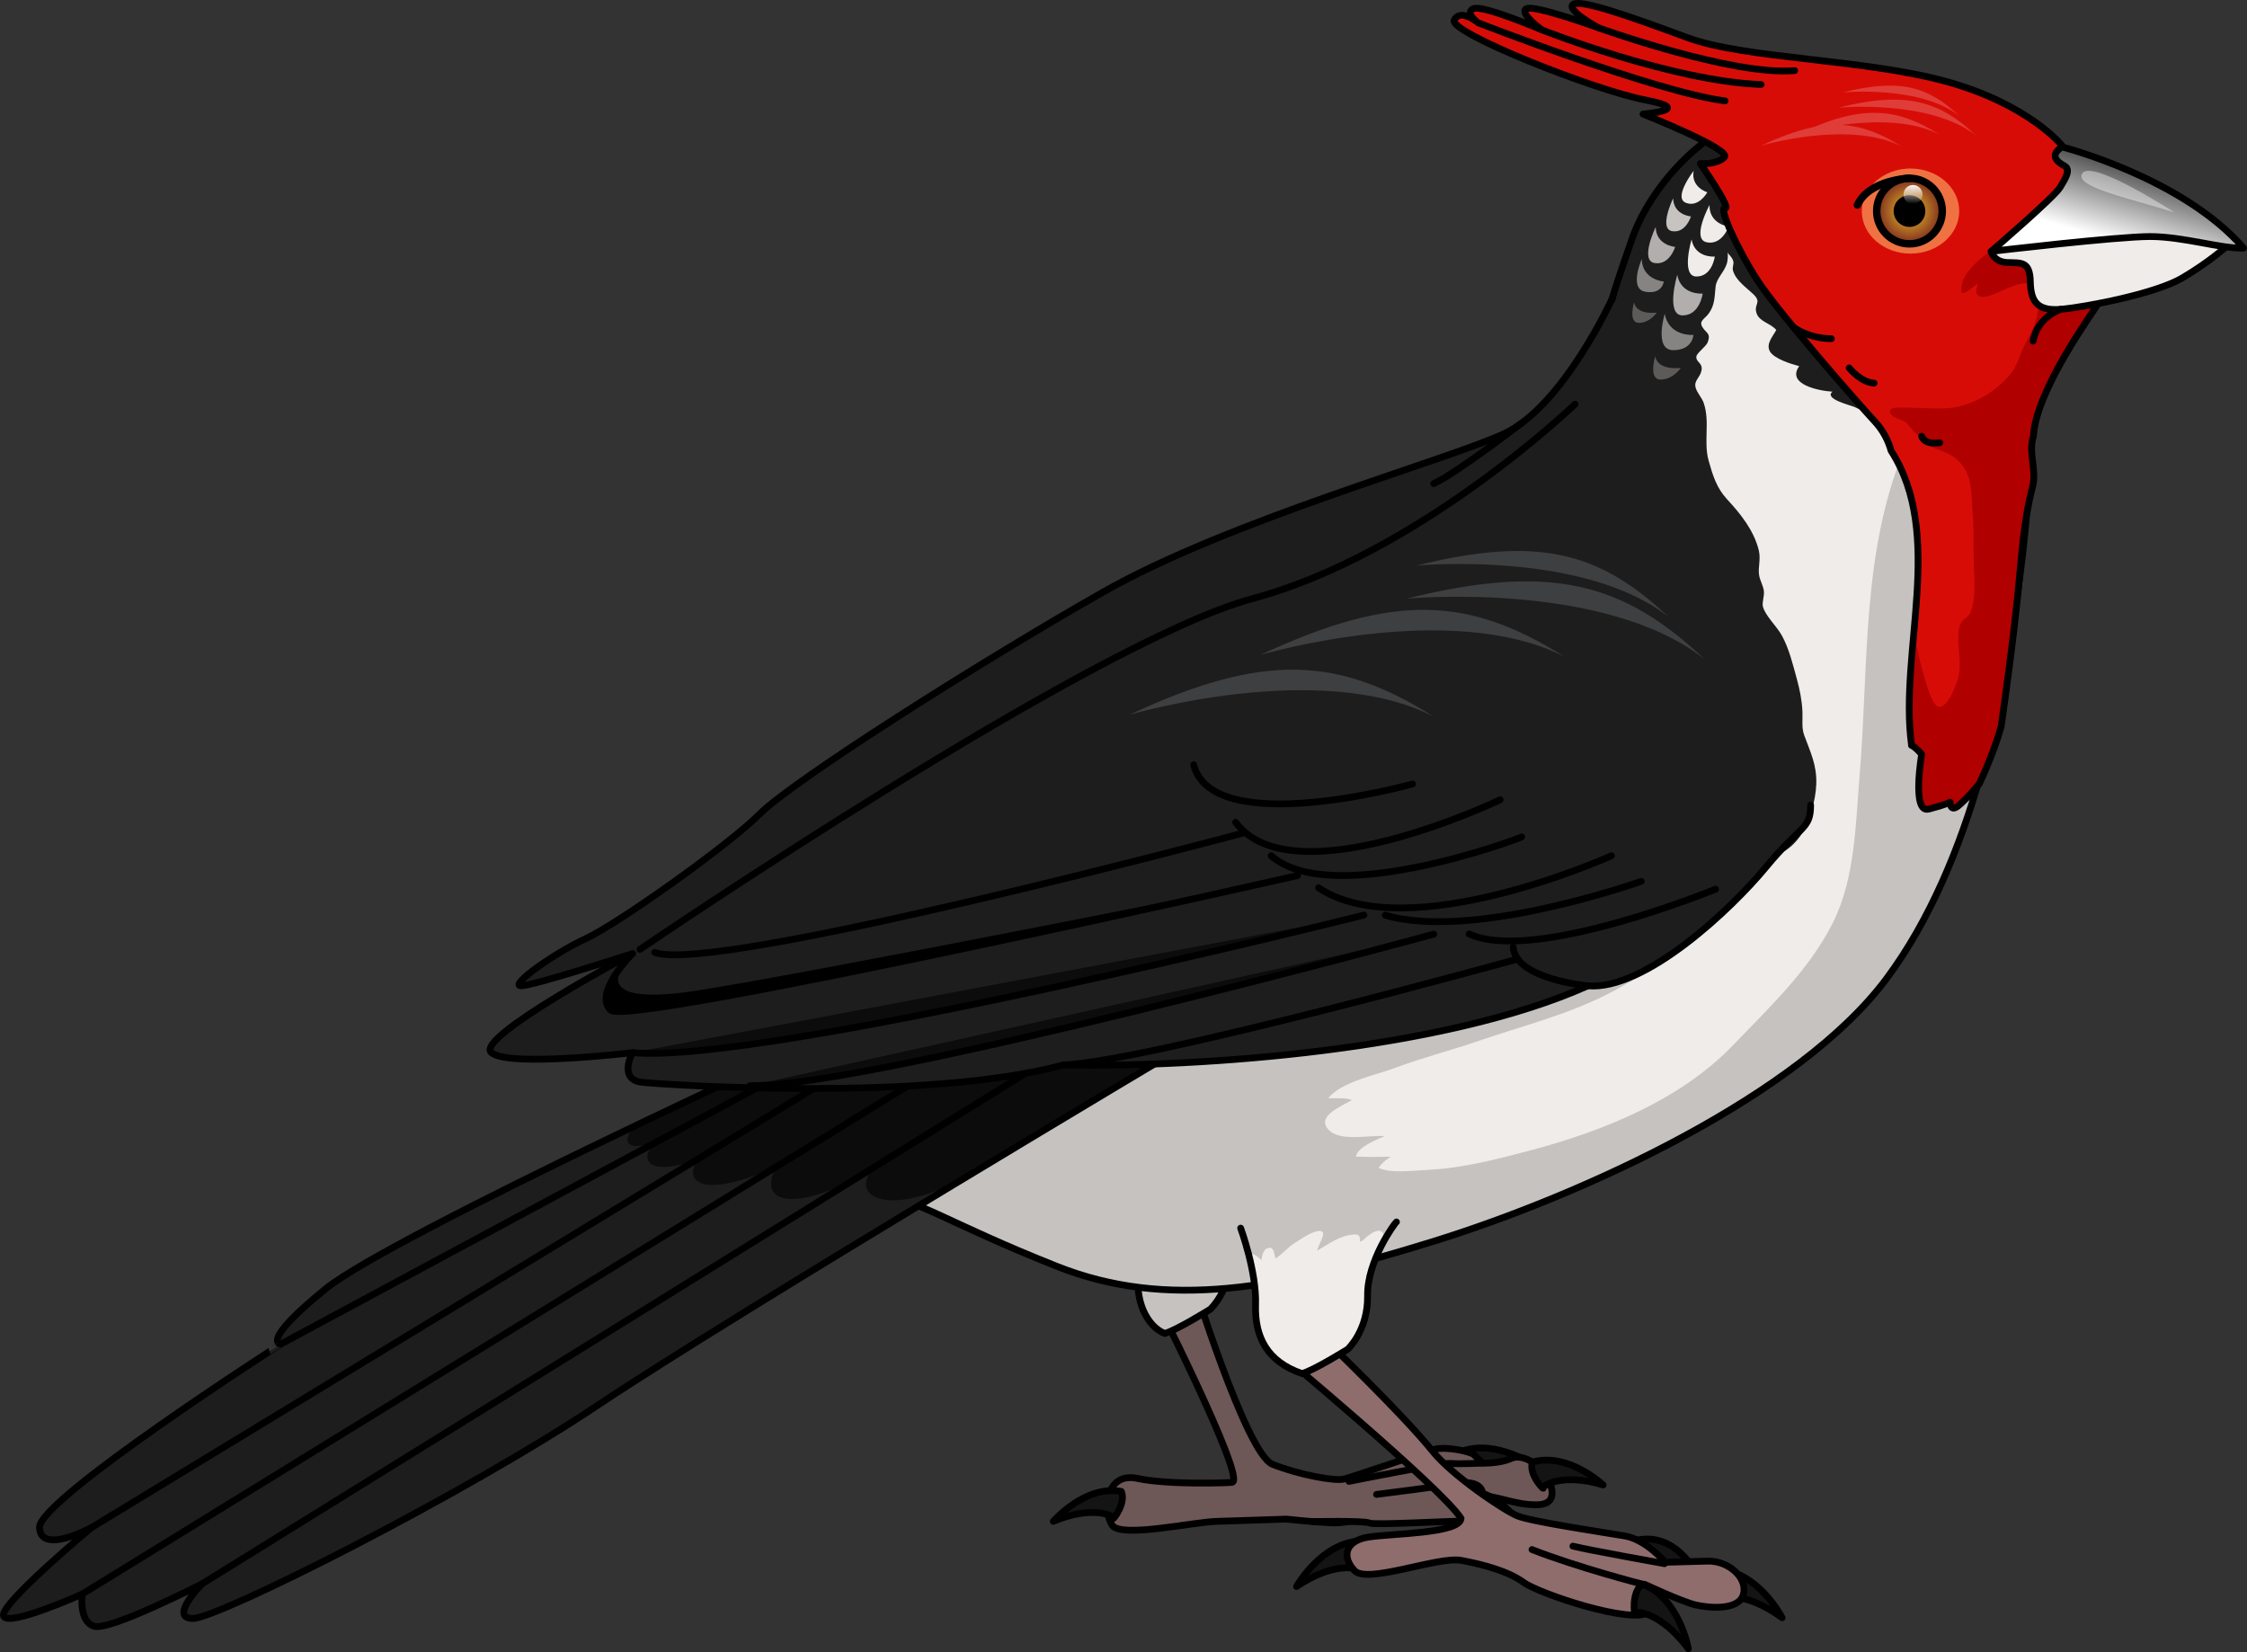 <?xml version="1.0" encoding="utf-8"?>
<!-- Generator: Adobe Illustrator 16.0.0, SVG Export Plug-In . SVG Version: 6.00 Build 0)  -->
<!DOCTYPE svg PUBLIC "-//W3C//DTD SVG 1.1//EN" "http://www.w3.org/Graphics/SVG/1.1/DTD/svg11.dtd">
<svg version="1.1" id="Layer_1" xmlns="http://www.w3.org/2000/svg" xmlns:xlink="http://www.w3.org/1999/xlink" x="0px" y="0px"
	 width="331.285px" height="243.584px" viewBox="0 0 331.285 243.584" enable-background="new 0 0 331.285 243.584"
	 xml:space="preserve">
<rect x="0" y="0" width="331.285" height="243.584" fill="#333333" stroke="none"/>
<g>
	<g>
		<g>
			<path fill="#141414" d="M225.627,215.693c0,0-5.979-3.857-10.875-1.39c-0.218,1.933,2.5,3.773,2.263,3.474
				C216.778,217.479,219.352,215.013,225.627,215.693z"/>
			<path fill="none" stroke="#000000" stroke-linecap="round" stroke-linejoin="round" stroke-miterlimit="10" d="M225.627,215.693
				c0,0-5.979-3.857-10.875-1.39c-0.218,1.933,2.5,3.773,2.263,3.474C216.778,217.479,219.352,215.013,225.627,215.693z"/>
		</g>
		<path fill="#6E5757" d="M175.548,187.866c0,0,8.148,26.463,12.067,28.021c3.923,1.563,9.224,2.516,10.514,2.182
			c1.289-0.329,11.547-3.837,13.295-4.364c1.745-0.531,5.434,0.334,5.868,0.756c0.435,0.416,1.304,1.253,1.304,1.253
			s2.459,0.087,4.166-0.679c1.712-0.768,3.925,0.827,4.854,2.022c0.929,1.19,2.603,4.709-0.93,4.793
			c-3.53,0.088-6.24-1.552-9.138-1.321c-2.896,0.228-17.74,4.111-20.812,4.003c-3.075-0.111-7.06-0.562-7.06-0.562
			s-6.688,0.212-10.337,0.334c-3.65,0.124-14.021,2.47-15.36,0.578c-1.34-1.89-1.107-7.921,3.666-6.917
			c4.777,1.007,13.642,0.645,14.019,0.584c2.216-0.361-12.32-29.111-12.792-29.86C172.142,185.593,175.548,187.866,175.548,187.866z
			"/>
		<path fill="none" stroke="#000000" stroke-linecap="round" stroke-linejoin="round" stroke-miterlimit="10" d="M175.548,187.866
			c0,0,8.148,26.463,12.067,28.021c3.923,1.563,9.224,2.516,10.514,2.182c1.289-0.329,11.547-3.837,13.295-4.364
			c1.745-0.531,5.434,0.334,5.868,0.756c0.435,0.416,1.304,1.253,1.304,1.253s2.459,0.087,4.166-0.679
			c1.712-0.768,3.925,0.827,4.854,2.022c0.929,1.19,2.603,4.709-0.93,4.793c-3.53,0.088-6.24-1.552-9.138-1.321
			c-2.896,0.228-17.74,4.111-20.812,4.003c-3.075-0.111-7.06-0.562-7.06-0.562s-6.688,0.212-10.337,0.334
			c-3.65,0.124-14.021,2.47-15.36,0.578c-1.34-1.89-1.107-7.921,3.666-6.917c4.777,1.007,13.642,0.645,14.019,0.584
			c2.216-0.361-12.32-29.111-12.792-29.86C172.142,185.593,175.548,187.866,175.548,187.866z"/>
		<g>
			<path fill="#141414" d="M236.356,218.933c0,0-5.166-4.892-10.436-3.365c-0.567,1.86,1.764,4.166,1.587,3.828
				C227.329,219.058,230.313,217.107,236.356,218.933z"/>
			<path fill="none" stroke="#000000" stroke-linecap="round" stroke-linejoin="round" stroke-miterlimit="10" d="M236.356,218.933
				c0,0-5.166-4.892-10.436-3.365c-0.567,1.86,1.764,4.166,1.587,3.828C227.329,219.058,230.313,217.107,236.356,218.933z"/>
		</g>
		<g>
			<path fill="#141414" d="M155.288,224.305c0,0,4.637-5.396,10.031-4.423c0.757,1.792-1.325,4.328-1.183,3.973
				C164.277,223.502,161.108,221.865,155.288,224.305z"/>
			<path fill="none" stroke="#000000" stroke-linecap="round" stroke-linejoin="round" stroke-miterlimit="10" d="M155.288,224.305
				c0,0,4.637-5.396,10.031-4.423c0.757,1.792-1.325,4.328-1.183,3.973C164.277,223.502,161.108,221.865,155.288,224.305z"/>
		</g>
		<path fill="#6E5757" d="M210.151,218.553c0,0,3.242,0.46,4.604,0.167c1.361-0.294,3.351-0.193,3.778,1.143
			c0.431,1.34-0.061,4.519-1.969,4.408c-1.91-0.111-13.89,0.644-14.653,0.273c-0.764-0.368-8.408-0.21-8.408-0.21"/>
		<path fill="none" stroke="#000000" stroke-linecap="round" stroke-linejoin="round" stroke-miterlimit="10" d="M202.949,220.329
			c0,0,10.444-1.316,11.806-1.609c1.361-0.294,3.351-0.193,3.778,1.143c0.431,1.34-0.061,4.519-1.969,4.408
			c-1.91-0.111-13.89,0.644-14.653,0.273c-0.764-0.368-8.408-0.21-8.408-0.21"/>
		<g>
			<path fill="#141414" d="M225.085,226.077c0,0-3.427-6.234-8.907-6.392c-1.109,1.598,0.406,4.508,0.343,4.132
				C216.452,223.443,219.889,222.495,225.085,226.077z"/>
			<path fill="none" stroke="#000000" stroke-linecap="round" stroke-linejoin="round" stroke-miterlimit="10" d="M225.085,226.077
				c0,0-3.427-6.234-8.907-6.392c-1.109,1.598,0.406,4.508,0.343,4.132C216.452,223.443,219.889,222.495,225.085,226.077z"/>
		</g>
		<path fill="none" stroke="#000000" stroke-linecap="round" stroke-linejoin="round" stroke-miterlimit="10" d="M218.596,215.714
			c0,0-3.604,0.162-4.76,0.042c-1.158-0.117-14.954,2.649-14.954,2.649"/>
	</g>
	<path fill="#F0ECEA" d="M164.138,178.638c0,0,4.485,4.796,3.79,8.816c-0.696,4.022,1.055,8.053,3.788,9.142
		c1.625-0.401,6.729-3.572,6.729-3.572s3.018-2.742,2.939-7.906c-0.077-5.164,3.096-9.806,3.327-9.96"/>
	<path opacity="0.2" fill="#1D1D1D" d="M164.138,178.638c0,0,4.485,4.796,3.79,8.816c-0.696,4.022,1.055,8.053,3.788,9.142
		c1.625-0.401,6.729-3.572,6.729-3.572s3.018-2.742,2.939-7.906c-0.077-5.164,3.096-9.806,3.327-9.96"/>
	<path fill="none" stroke="#000000" stroke-linecap="round" stroke-linejoin="round" stroke-miterlimit="10" d="M164.138,178.638
		c0,0,4.485,4.796,3.79,8.816c-0.696,4.022,1.055,8.053,3.788,9.142c1.625-0.401,6.729-3.572,6.729-3.572s3.018-2.742,2.939-7.906
		c-0.077-5.164,3.096-9.806,3.327-9.96"/>
	<path fill="#F0ECEA" d="M300.491,55.372c-2.351,13.138-0.461,12.536-2.665,29.402c-2.22,16.978-6.875,42.271-19.654,59.464
		c-12.779,17.195-44.414,31.843-67.036,38.846c-22.623,7.005-39.151,10.036-55.339,3.607c-16.188-6.427-20.629-9.954-25.96-10.416
		c-5.328-0.463-11.4-1.547-15.319-1.672c-3.92-0.122-13.905,1.424-16.722,0.747c-2.818-0.678-0.707-8.218-0.707-8.218l52.102-33.22
		c0,0,54.441-48.832,55.048-49.806c0.605-0.97,22.393-15.031,23.337-17.411c0.947-2.38,9.114-14.351,8.898-16.861
		c-0.215-2.51,3.222-11.844,4.043-14.324c2.359-7.128,9.551-15.709,17.844-18.368c2.067-0.663,13.842,9.616,14.756,9.538
		c0.913-0.08,21.963,17.429,23.834,20.486C298.823,50.224,300.491,55.372,300.491,55.372z"/>
	<path fill="#1D1D1D" d="M277.918,64.322c-0.966-1.98-2.491-3.488-4.521-4.328c-0.711-0.294-4.493-1.181-3.232-2.25
		c-1.935-0.11-6.839-1.051-4.901-3.761c-1.133-0.292-3.71-1.093-4.317-2.171c-0.637-1.13,0.47-2.253,0.935-3.162
		c-0.753-0.948-2.468-1.209-2.892-2.434c-0.5-1.444,0.86-1.543-0.499-2.848c-1.031-0.989-2.537-1.975-2.979-3.44
		c-0.163-0.539,0.145-0.899,0.04-1.39c-0.134-0.628-0.686-0.909-0.925-1.489c-0.548-1.328-0.438-3.396,0.544-4.451
		c2.153-2.318,4.627-0.418,6.437,1.255c2.212,2.045,4.357,4.119,6.544,6.192c1.393,1.321,2.815,2.639,4.086,4.079
		c1.451,1.645,2.45,3.554,3.787,5.272c1.455,1.874,3.348,3.271,3.548,5.799c0.076,0.962-0.009,1.964-0.009,2.933"/>
	<path opacity="0.2" fill="#1D1D1D" d="M211.136,183.084c22.622-7.003,54.257-21.65,67.036-38.846
		c12.779-17.193,17.435-42.486,19.654-59.464c0.716-5.479-3.042-10.502-1.688-14.797c-1.441-5.071-3.883-11.096-9.073-12.421
		l-5.972,7.884c-6.714,15.579-5.537,32.251-6.915,48.787c-0.604,7.241-0.644,15.326-4.009,21.938
		c-3.547,6.969-9.216,12.243-14.579,17.853c-7.761,8.115-19.149,12.73-29.926,15.585c-4.857,1.287-10.029,2.627-15.056,2.867
		c-2.062,0.098-5.6,0.586-7.364-0.299c0.411-0.611,1.088-1.205,1.796-1.63c-1.707,0.028-3.445,0.064-5.14-0.024
		c0.283-1.441,3.114-2.512,4.25-3.016c-2.179-0.178-6.357,0.816-8.102-0.777c-2.208-2.016,1.414-3.466,3.27-4.537
		c-0.978-0.405-2.344-0.202-3.49-0.275c1.927-2.437,7.082-3.412,9.96-4.502c3.907-1.479,8.037-2.512,12.004-3.877
		c6.678-2.297,13.725-4.015,19.948-7.347c6.187-3.313,11.618-7.146,16.661-12.009c3.641-3.511,11.205-10.033,10.666-15.665
		c-3.039-0.157-5.628,0.099-8.565,0.979c-6.971,2.089-14.145,3.287-21.342,4.239c-7.944,1.051-15.942,1.557-23.825,3.088
		c-9.135,1.775-18.07,4.795-26.988,7.424c-8.012,2.36-16.055,4.555-24.18,6.462c-9.16,2.151-18.327,3.491-26.916,7.567
		c-5.941,2.819-11.984,6.461-14.351,12.961c-1.739,4.775-0.619,9.696,1.849,13.967c2.93,0.37,6.119,0.818,9.088,1.076
		c5.331,0.462,9.771,3.989,25.96,10.416C171.984,193.12,188.513,190.089,211.136,183.084z"/>
	<path fill="#1D1D1D" d="M257.567,33.099c2.347-2.47,4.828-4.803,7.145-7.303c0.645-0.695,1.894-1.785,2.931-2.994
		c-2.838-2.153-6.082-4.554-7.978-5.385l-0.49,0.654c-0.521-0.224-1.037-0.443-1.549-0.659c-7.979,2.916-14.82,11.183-17.109,18.099
		c-0.821,2.48-4.258,11.814-4.043,14.324c0.216,2.511-7.951,14.481-8.898,16.861c-0.23,0.581-1.707,1.859-3.81,3.472
		c0.254,1.324,0.529,2.642,0.84,3.946c1.785,7.501,3.988,14.689,6.464,21.992c2.551,7.521,5.51,14.667,10.885,20.666
		c4.611,5.147,17.195,14.922,23.356,6.634c1.445-1.944,2.378-5.352,2.469-7.776c0.106-2.827-0.865-4.741-1.786-7.247
		c-0.407-1.106-0.193-2.326-0.256-3.54c-0.086-1.656-0.392-3.188-0.839-4.805c-0.6-2.169-1.124-4.414-2.224-6.396
		c-0.735-1.324-2.473-2.921-2.773-4.262c-0.124-0.555,0.238-1.543,0.156-2.224c-0.099-0.813-0.553-1.507-0.697-2.301
		c-0.214-1.177,0.284-2.349-0.069-3.773c-0.715-2.88-2.676-5.332-4.645-7.452c-1.552-1.672-2.115-3.502-2.731-5.69
		c-0.794-2.821,0.229-5.73-0.732-8.529c-0.267-0.777-0.998-1.523-1.193-2.27c-0.277-1.062,0.662-1.445,0.87-2.522
		c0.222-1.144-0.831-1.19-0.763-2.039c0.044-0.535,1.457-1.494,1.691-2.15c0.484-1.353-0.279-1.302-0.82-2.249
		c-0.506-0.886,0.391-1.175,0.964-1.971c0.913-1.268,0.847-2.499,1.006-3.962c0.135-1.243,1.321-2.167,1.68-3.476
		c0.301-1.099-0.116-2.576,0.438-3.528C255.53,34.43,256.899,33.803,257.567,33.099z"/>
	<path fill="#F0ECEA" d="M252.04,30.229c0,0-2.711,4.995-0.432,5.488s3.263-2.313,3.263-2.313S251.979,33.055,252.04,30.229z"/>
	<path fill="none" stroke="#000000" stroke-linecap="round" stroke-linejoin="round" stroke-miterlimit="10" d="M300.491,55.372
		c-2.351,13.138-0.461,12.536-2.665,29.402c-2.22,16.978-6.875,42.271-19.654,59.464c-12.779,17.195-44.414,31.843-67.036,38.846
		c-22.623,7.005-39.151,10.036-55.339,3.607c-16.188-6.427-20.629-9.954-25.96-10.416c-5.328-0.463-11.4-1.547-15.319-1.672
		c-3.92-0.122-13.905,1.424-16.722,0.747c-2.818-0.678-0.707-8.218-0.707-8.218l52.102-33.22c0,0,54.441-48.832,55.048-49.806
		c0.605-0.97,22.393-15.031,23.337-17.411c0.947-2.38,9.114-14.351,8.898-16.861c-0.215-2.51,3.222-11.844,4.043-14.324
		c2.359-7.128,9.551-15.709,17.844-18.368c2.067-0.663,13.842,9.616,14.756,9.538c0.913-0.08,21.963,17.429,23.834,20.486
		C298.823,50.224,300.491,55.372,300.491,55.372z"/>
	<path fill="#1D1D1D" d="M123.761,151.85c0,0-65.936,30.193-75.757,38.171c-9.823,7.979-6.61,8.148-6.61,8.148
		S5.639,221.113,5.823,225.21c0.187,4.097,7.676,0,7.676,0S-0.084,236.513,0.52,238.245c0.608,1.732,11.603-3.227,11.603-3.227
		s-0.563,4.063,1.779,4.753c2.343,0.689,15.909-6.272,15.909-6.272s-5.046,5.078-1.388,5.117
		c3.657,0.039,40.006-18.247,59.881-31.548c19.872-13.303,87.252-53.388,87.252-53.388"/>
	<path fill="#1D1D1D" d="M123.761,151.85c0,0-65.936,30.193-75.757,38.171c-9.823,7.979-6.61,8.148-6.61,8.148
		S5.639,221.113,5.823,225.21c0.187,4.097,7.676,0,7.676,0S-0.084,236.513,0.52,238.245c0.608,1.732,11.603-3.227,11.603-3.227
		s-0.563,4.063,1.779,4.753c2.343,0.689,15.909-6.272,15.909-6.272s-5.046,5.078-1.388,5.117
		c3.657,0.039,40.006-18.247,59.881-31.548c19.872-13.303,87.252-53.388,87.252-53.388"/>
	<path fill="#0C0C0C" d="M93.408,166.096c-0.015,0.018-3.419,4.204,3.123,2.413c-2.626,2.721-0.474,5.02,6.353,2.365
		c-2.507,3.968,1.642,5.608,11.534,1.176c-3.053,5.803,3.655,6.729,14.289,0.136c-3.795,4.764,3.357,7.595,15.166,0.488
		c0,0,0,0,0.001,0c17.372-10.48,31.682-18.993,31.682-18.993l-51.795-1.831C123.761,151.85,109.589,158.339,93.408,166.096z"/>
	
		<line fill="none" stroke="#000000" stroke-linecap="round" stroke-linejoin="round" stroke-miterlimit="10" x1="29.811" y1="233.499" x2="157.008" y2="154.64"/>
	<path fill="none" stroke="#000000" stroke-linecap="round" stroke-linejoin="round" stroke-miterlimit="10" d="M123.761,151.85
		c0,0-65.936,30.193-75.757,38.171c-9.823,7.979-6.61,8.148-6.61,8.148S5.639,221.113,5.823,225.21c0.187,4.097,7.676,0,7.676,0
		S-0.084,236.513,0.52,238.245c0.608,1.732,11.603-3.227,11.603-3.227s-0.563,4.063,1.779,4.753
		c2.343,0.689,15.909-6.272,15.909-6.272s-5.046,5.078-1.388,5.117c3.657,0.039,40.006-18.247,59.881-31.548
		c19.872-13.303,87.252-53.388,87.252-53.388"/>
	
		<line fill="none" stroke="#000000" stroke-linecap="round" stroke-linejoin="round" stroke-miterlimit="10" x1="12.122" y1="235.019" x2="139.858" y2="156.39"/>
	
		<line fill="none" stroke="#000000" stroke-linecap="round" stroke-linejoin="round" stroke-miterlimit="10" x1="13.499" y1="225.21" x2="124.983" y2="157.44"/>
	
		<line fill="none" stroke="#000000" stroke-linecap="round" stroke-linejoin="round" stroke-miterlimit="10" x1="41.394" y1="198.169" x2="117.108" y2="157.44"/>
	<path fill="#D80C07" d="M297.519,87.45c0.528-5.198,0.811-10.609,2.153-15.68c0.663-2.505-0.685-4.999,0.127-7.457
		c0.361-6.915,9.063-18.626,9.483-19.492l-5.315-23.415c0,0-4.9-6.048-16.995-9.384c-12.095-3.337-29.716-3.337-38.161-6.464
		c-8.444-3.129-15.847-5.735-16.89-4.901c-1.043,0.835,3.753,3.441,3.753,3.441s-9.487-3.441-10.635-2.815
		c-1.146,0.626,2.295,3.128,2.295,3.128s-8.759-3.754-10.114-3.128c-1.059,0.488-0.022,1.482,0.484,1.896
		c-0.671-0.491-2.536-1.67-3.299-0.229c-0.939,1.773,20.539,10.321,28.149,11.782c7.611,1.459-0.313,2.084-0.313,2.084
		s13.138,5.214,11.991,6.36c-1.147,1.146-3.545,0.939-3.545,0.939s4.691,6.776,3.649,6.568c-1.044-0.209,1.847,6.152,4.832,10.739
		c2.987,4.588,14.561,17.828,17.271,20.747c1.164,1.253,1.959,2.794,2.368,4.277c7.981,12.43,1.189,29.649,3.001,43.267
		c0.008,0.061,0,0.111,0.006,0.171c0.638,0.274,1.507,1.331,1.507,1.331s-1.504,8.724,1.028,8.075
		c2.531-0.648,3.165-1.023,3.165-1.023s-0.024,1.499,1.163,0.575c1.188-0.921,3.116-3.249,3.116-3.249s1.973-4.013,3.257-8.505
		C295.96,100.562,296.851,94.031,297.519,87.45z"/>
	<g opacity="0.2">
		<path fill="#FFFFFF" d="M259.65,21.472c0,0,12.974-3.846,20.718,0.129C273.922,17.546,268.83,17.175,259.65,21.472z"/>
		<path fill="#FFFFFF" d="M265.224,19.703c0,0,12.975-3.846,20.719,0.129C279.495,15.777,274.402,15.406,265.224,19.703z"/>
		<path fill="#FFFFFF" d="M271.063,15.867c0,0,13.473-1.263,20.302,4.134C285.825,14.776,280.9,13.427,271.063,15.867z"/>
		<path fill="#FFFFFF" d="M271.728,13.617c0,0,11.397-1.069,17.174,3.496C284.215,12.694,280.05,11.552,271.728,13.617z"/>
	</g>
	<g>
		<g>
			<path fill="#B10000" d="M309.282,44.821l0.004,0.021C309.323,44.746,309.319,44.746,309.282,44.821z"/>
			<path fill="#B10000" d="M297.519,87.45c0.528-5.198,0.811-10.609,2.153-15.68c0.663-2.505-0.685-4.999,0.127-7.457
				c0.361-6.915,9.063-18.626,9.483-19.492l-3.889-14.493c-0.311,0.103-0.619,0.204-0.925,0.302c-1.44,0.461-2.888,0.929-4.32,1.41
				c-0.861,0.289-1.999,0.546-2.725,1.117l-2.082,1.844c-0.494,0.535-0.829,1.095-1.389,1.585c-0.908,0.797-1.956,1.468-2.798,2.33
				c-1.155,1.186-2.185,2.479-1.941,4.235c0.828,0.175,1.702-0.963,2.377-1.336c-0.087,0.632-0.533,1.367,0.139,1.802
				c0.758,0.491,2.188-0.242,2.891-0.523c1.229-0.493,3.934-2.016,5.215-0.963c0.865,0.71,0.715,2.524,0.635,3.561
				c-0.149,1.936-1.173,3.618-2.035,5.306c-0.775,1.516-0.998,2.971-2.133,4.285c-2.387,2.766-5.932,4.795-9.633,4.925
				c-2.076,0.073-4.091-0.145-6.154-0.12c-0.71,0.009-2.281-0.157-1.771,0.938c0.255,0.547,1.738,0.865,2.162,1.195
				c0.535,0.417,0.868,0.997,1.32,1.469c0.735,0.765,1.375,0.825,2.338,1.292c-0.21,0.118-0.333,0.368-0.521,0.488
				c1.331,0.9,3.105,1.045,4.408,2.214c2.481,2.228,2.113,4.801,2.369,7.795c0.23,2.688,0.095,5.362,0.195,8.057
				c0.076,2.085,0.314,4.725-0.475,6.695c-0.261,0.649-0.701,0.785-1.135,1.249c-0.635,0.679-0.672,1.547-0.688,2.466
				c-0.036,2.022,0.515,4.126-0.046,6.114c-0.244,0.869-1.612,4.615-2.964,4.104c-0.792-0.3-1.455-2.59-1.693-3.339
				c-0.444-1.393-0.838-2.857-1.158-4.285c-0.096-0.427-0.181-0.853-0.267-1.277c-0.46,4.686-1.031,9.362-1.229,14.055
				c0.065,0.319,0.129,0.505,0.189,0.505c0.626,0,1.773,1.396,1.773,1.396s-1.504,8.724,1.028,8.075
				c2.531-0.648,3.165-1.023,3.165-1.023s-0.024,1.499,1.163,0.575c1.188-0.921,3.116-3.249,3.116-3.249s1.973-4.013,3.257-8.505
				C295.96,100.562,296.851,94.031,297.519,87.45z"/>
		</g>
	</g>
	<path fill="none" stroke="#000000" stroke-linecap="round" stroke-linejoin="round" stroke-miterlimit="10" d="M297.519,87.45
		c0.528-5.198,0.811-10.609,2.153-15.68c0.663-2.505-0.685-4.999,0.127-7.457c0.361-6.915,9.063-18.626,9.483-19.492l-5.315-23.415
		c0,0-4.9-6.048-16.995-9.384c-12.095-3.337-29.716-3.337-38.161-6.464c-8.444-3.129-15.847-5.735-16.89-4.901
		c-1.043,0.835,3.753,3.441,3.753,3.441s-9.487-3.441-10.635-2.815c-1.146,0.626,2.295,3.128,2.295,3.128s-8.759-3.754-10.114-3.128
		c-1.059,0.488-0.022,1.482,0.484,1.896c-0.671-0.491-2.536-1.67-3.299-0.229c-0.939,1.773,20.539,10.321,28.149,11.782
		c7.611,1.459-0.313,2.084-0.313,2.084s13.138,5.214,11.991,6.36c-1.147,1.146-3.545,0.939-3.545,0.939s4.691,6.776,3.649,6.568
		c-1.044-0.209,1.847,6.152,4.832,10.739c2.987,4.588,14.561,17.828,17.271,20.747c1.164,1.253,1.959,2.794,2.368,4.277
		c7.981,12.43,1.189,29.649,3.001,43.267c0.008,0.061,0,0.111,0.006,0.171c0.638,0.274,1.507,1.331,1.507,1.331
		s-1.504,8.724,1.028,8.075c2.531-0.648,3.165-1.023,3.165-1.023s-0.024,1.499,1.163,0.575c1.188-0.921,3.116-3.249,3.116-3.249
		s1.973-4.013,3.257-8.505C295.96,100.562,296.851,94.031,297.519,87.45z"/>
	<path fill="#F0ECEA" d="M293.564,37.064c0,0,0.364,1.582,2.432,1.642c2.068,0.062,3.285-0.183,3.346,2.859
		c0.062,3.041,1.156,4.379,4.744,4.015c3.588-0.365,13.684-2.251,17.698-4.623s6.395-4.561,6.395-4.561s-6.699-4.199-13.938-3.894
		C307.006,32.807,293.564,37.064,293.564,37.064z"/>
	<path fill="none" stroke="#000000" stroke-linecap="round" stroke-linejoin="round" stroke-miterlimit="10" d="M293.564,37.064
		c0,0,0.364,1.582,2.432,1.642c2.068,0.062,3.285-0.183,3.346,2.859c0.062,3.041,1.156,4.379,4.744,4.015
		c3.588-0.365,13.684-2.251,17.698-4.623s6.395-4.561,6.395-4.561s-6.699-4.199-13.938-3.894
		C307.006,32.807,293.564,37.064,293.564,37.064z"/>
	<linearGradient id="SVGID_1_" gradientUnits="userSpaceOnUse" x1="312.477" y1="35.774" x2="317.024" y2="19.972">
		<stop  offset="0" style="stop-color:#FFFFFF"/>
		<stop  offset="1" style="stop-color:#000000"/>
	</linearGradient>
	<path fill="url(#SVGID_1_)" d="M304,21.656c0,0,17.784,4.521,26.785,14.921c-3.284,0.122-8.88-1.703-13.806-1.703
		c-4.927,0-23.415,2.19-23.415,2.19s9.273-7.973,10.156-9.428c0.883-1.456,1.609-2.66,0.651-3.184
		C303.416,23.927,302.028,22.973,304,21.656z"/>
	<path fill="none" stroke="#000000" stroke-linecap="round" stroke-linejoin="round" stroke-miterlimit="10" d="M304,21.656
		c0,0,17.784,4.521,26.785,14.921c-3.284,0.122-8.88-1.703-13.806-1.703c-4.927,0-23.415,2.19-23.415,2.19s9.273-7.973,10.156-9.428
		c0.883-1.456,1.609-2.66,0.651-3.184C303.416,23.927,302.028,22.973,304,21.656z"/>
	<ellipse fill="#F07242" cx="281.674" cy="31.118" rx="7.181" ry="6.272"/>
	<g>
		
			<radialGradient id="SVGID_2_" cx="-2311.815" cy="31.119" r="4.834" gradientTransform="matrix(-1 0 0 1 -2030.292 0)" gradientUnits="userSpaceOnUse">
			<stop  offset="0.231" style="stop-color:#D4A128"/>
			<stop  offset="1" style="stop-color:#7E2C1E"/>
		</radialGradient>
		<circle fill="url(#SVGID_2_)" cx="281.523" cy="31.118" r="4.833"/>
		
			<circle fill="none" stroke="#000000" stroke-width="1.101" stroke-linecap="round" stroke-linejoin="round" stroke-miterlimit="10" cx="281.523" cy="31.118" r="4.833"/>
		
			<circle stroke="#000000" stroke-width="1.101" stroke-linecap="round" stroke-linejoin="round" stroke-miterlimit="10" cx="281.523" cy="31.118" r="1.795"/>
		
			<linearGradient id="SVGID_3_" gradientUnits="userSpaceOnUse" x1="-2312.337" y1="27.162" x2="-2312.337" y2="30.069" gradientTransform="matrix(-1 0 0 1 -2030.292 0)">
			<stop  offset="0" style="stop-color:#FFFFFF"/>
			<stop  offset="1" style="stop-color:#FFFFFF;stop-opacity:0"/>
		</linearGradient>
		<circle fill="url(#SVGID_3_)" cx="282.044" cy="28.676" r="1.401"/>
	</g>
	<g>
		<g>
			<path fill="#141414" d="M191.15,233.904c0,0,3.732-6.612,9.586-6.715c1.164,1.716-0.489,4.808-0.414,4.403
				C200.396,231.194,196.739,230.143,191.15,233.904z"/>
			<path fill="none" stroke="#000000" stroke-linecap="round" stroke-linejoin="round" stroke-miterlimit="10" d="M191.15,233.904
				c0,0,3.732-6.612,9.586-6.715c1.164,1.716-0.489,4.808-0.414,4.403C200.396,231.194,196.739,230.143,191.15,233.904z"/>
		</g>
		<g>
			<path fill="#141414" d="M262.743,238.506c0,0-3.465-6.757-9.309-7.092c-1.233,1.672,0.297,4.823,0.237,4.421
				C253.612,235.432,257.308,234.524,262.743,238.506z"/>
			<path fill="none" stroke="#000000" stroke-linecap="round" stroke-linejoin="round" stroke-miterlimit="10" d="M262.743,238.506
				c0,0-3.465-6.757-9.309-7.092c-1.233,1.672,0.297,4.823,0.237,4.421C253.612,235.432,257.308,234.524,262.743,238.506z"/>
		</g>
		<g>
			<path fill="#141414" d="M249.97,231.772c0,0-2.997-5.962-8.707-4.688c-0.732,1.943,1.603,4.558,1.434,4.188
				C242.531,230.902,243.653,229.43,249.97,231.772z"/>
			<path fill="none" stroke="#000000" stroke-linecap="round" stroke-linejoin="round" stroke-miterlimit="10" d="M249.97,231.772
				c0,0-2.997-5.962-8.707-4.688c-0.732,1.943,1.603,4.558,1.434,4.188C242.531,230.902,243.653,229.43,249.97,231.772z"/>
		</g>
		<path fill="#8F6D6D" d="M195.829,197.947c0,0,11.163,10.748,15.355,15.979c2.918,3.641,10.486,8.721,12.516,9.563
			c2.029,0.844,12.69,2.427,15.845,2.96c3.153,0.532,5.963,3.887,5.963,3.887s3.085-0.08,6.226-0.173
			c3.146-0.094,5.959,2.507,5.302,4.899c-0.654,2.394-4.974,2.037-7.021,1.564c-2.045-0.471-7.557-3.052-7.557-3.052
			s3.179,2.188,0.686,4.1c-2.499,1.912-16.267-2.735-18.492-4.362s-5.833-2.632-9.23-3.258c-3.398-0.63-13.817,3.503-15.71,1.522
			c-1.892-1.977-1.481-4.412,2.056-4.958c3.533-0.546,13.518-0.509,13.638-2.761c-2.813-4.413-27.103-24.658-27.103-24.658
			s4.996-2.725,5.366-2.602C194.038,196.724,195.829,197.947,195.829,197.947z"/>
		<path fill="none" stroke="#000000" stroke-linecap="round" stroke-linejoin="round" stroke-miterlimit="10" d="M195.829,197.947
			c0,0,11.163,10.748,15.355,15.979c2.918,3.641,10.486,8.721,12.516,9.563c2.029,0.844,12.69,2.427,15.845,2.96
			c3.153,0.532,5.963,3.887,5.963,3.887s3.085-0.08,6.226-0.173c3.146-0.094,5.959,2.507,5.302,4.899
			c-0.654,2.394-4.974,2.037-7.021,1.564c-2.045-0.471-7.557-3.052-7.557-3.052s3.179,2.188,0.686,4.1
			c-2.499,1.912-16.267-2.735-18.492-4.362s-5.833-2.632-9.23-3.258c-3.398-0.63-13.817,3.503-15.71,1.522
			c-1.892-1.977-1.481-4.412,2.056-4.958c3.533-0.546,13.518-0.509,13.638-2.761c-2.813-4.413-27.103-24.658-27.103-24.658
			s4.996-2.725,5.366-2.602C194.038,196.724,195.829,197.947,195.829,197.947z"/>
		<g>
			<path fill="#141414" d="M248.923,243.084c0,0-1.31-7.48-6.791-9.529c-1.673,1.229-1.145,4.694-1.082,4.293
				C241.115,237.444,244.911,237.674,248.923,243.084z"/>
			<path fill="none" stroke="#000000" stroke-linecap="round" stroke-linejoin="round" stroke-miterlimit="10" d="M248.923,243.084
				c0,0-1.31-7.48-6.791-9.529c-1.673,1.229-1.145,4.694-1.082,4.293C241.115,237.444,244.911,237.674,248.923,243.084z"/>
		</g>
		<path fill="none" stroke="#000000" stroke-linecap="round" stroke-linejoin="round" stroke-miterlimit="10" d="M245.408,230.539
			c0,0-11.24-2.014-13.507-2.583"/>
		<path fill="none" stroke="#000000" stroke-linecap="round" stroke-linejoin="round" stroke-miterlimit="10" d="M242.132,233.555
			c0,0-9.483-2.433-16.266-5.097"/>
	</g>
	<path fill="#F0ECEA" d="M201.628,191.027c-0.035-2.318,0.722-4.607,1.703-6.683c0.345-0.729,1.094-1.7,0.572-2.536
		c-0.529-0.847-1.707,0.004-2.309,0.463c-0.333,0.255-0.685,0.742-1.08,0.795c0.028-0.853-0.133-1.131-1.007-1.053
		c-2.075,0.186-3.579,1.38-5.297,2.369c0.053-0.761,1.555-2.761,0.484-2.893c-1.083-0.132-3.138,1.345-3.973,1.883
		c-0.955,0.614-1.723,1.587-2.651,2.162c-0.257-0.592-0.171-1.649-0.961-1.559c-0.914,0.104-1.005,1.167-1.149,1.812
		c-0.288-0.303-1.229-1.178-1.759-0.881c-0.405,0.227,0.48,2.664,0.554,3.09c0.245,1.422,0.409,2.871,0.361,4.315
		c-0.158,4.807,1.711,8.447,6.842,10.196c1.626-0.402,6.729-3.573,6.729-3.573S201.705,196.193,201.628,191.027z"/>
	<path fill="none" stroke="#000000" stroke-linecap="round" stroke-linejoin="round" stroke-miterlimit="10" d="M182.915,181.069
		c0,0,2.361,6.394,2.202,11.243c-0.158,4.807,1.711,8.447,6.842,10.196c1.626-0.402,6.729-3.573,6.729-3.573
		s3.017-2.742,2.939-7.908c-0.077-5.163,4.025-10.715,4.255-10.87"/>
	<path fill="#1D1D1D" d="M237.755,43.896c0,0-7.299,16.057-16.056,20.07c-8.76,4.014-40.506,12.772-59.119,23.354
		c-18.61,10.583-45.775,27.893-50.518,32.637c-4.745,4.743-21.005,16.263-25.749,18.453c-4.744,2.188-11.313,6.932-9.489,6.932
		c1.825,0,16.423-4.744,16.423-4.744s-23.356,12.407-20.802,14.598c2.555,2.189,20.802,0,20.802,0s-2.189,4.015,1.458,4.379
		c3.65,0.365,41.601,2.92,62.036-2.555c20.438,0.365,56.198-2.189,77.364-11.678c8.394,0.729,21.166-11.312,26.273-17.517
		c5.109-6.203,6.569-5.473,6.569-9.122"/>
	<path fill="none" stroke="#000000" stroke-linecap="round" stroke-linejoin="round" stroke-miterlimit="10" d="M237.755,43.896
		c0,0-7.299,16.057-16.056,20.07c-8.76,4.014-40.506,12.772-59.119,23.354c-18.61,10.583-45.775,27.893-50.518,32.637
		c-4.745,4.743-21.005,16.263-25.749,18.453c-4.744,2.188-11.313,6.932-9.489,6.932c1.825,0,16.423-4.744,16.423-4.744
		s-23.356,12.407-20.802,14.598c2.555,2.189,20.802,0,20.802,0s-2.189,4.015,1.458,4.379c3.65,0.365,41.601,2.92,62.036-2.555
		c20.438,0.365,56.198-2.189,77.364-11.678c8.394,0.729,21.166-11.312,26.273-17.517c5.109-6.203,6.569-5.473,6.569-9.122"/>
	<g>
		<path fill="none" stroke="#000000" stroke-linecap="round" stroke-linejoin="round" stroke-miterlimit="10" d="M252.929,131.092
			c0,0-26.825,11.011-36.33,6.605"/>
		<path fill="none" stroke="#000000" stroke-linecap="round" stroke-linejoin="round" stroke-miterlimit="10" d="M241.968,129.936
			c0,0-24.829,8.823-37.739,4.99"/>
		<path fill="none" stroke="#000000" stroke-linecap="round" stroke-linejoin="round" stroke-miterlimit="10" d="M237.578,126.168
			c0,0-29.934,13.509-43.179,4.729"/>
		<path fill="none" stroke="#000000" stroke-linecap="round" stroke-linejoin="round" stroke-miterlimit="10" d="M224.342,123.393
			c-0.688,0.366-28.106,10.553-36.928,2.775"/>
		<path fill="none" stroke="#000000" stroke-linecap="round" stroke-linejoin="round" stroke-miterlimit="10" d="M221.167,117.92
			c0,0-30.573,14.663-38.994,3.314"/>
		<path fill="none" stroke="#000000" stroke-linecap="round" stroke-linejoin="round" stroke-miterlimit="10" d="M208.258,115.586
			c0,0-29.409,8.21-32.271-2.822"/>
		<path fill="none" stroke="#000000" stroke-linecap="round" stroke-linejoin="round" stroke-miterlimit="10" d="M223.766,141.39
			c0,0-54.167,15.013-67.024,15.631"/>
		<path fill="#0C0C0C" d="M211.381,137.725c0,0-83.015,22.63-100.809,22.341"/>
		<path fill="none" stroke="#000000" stroke-linecap="round" stroke-linejoin="round" stroke-miterlimit="10" d="M211.381,137.725
			c0,0-83.015,22.63-100.809,22.341"/>
		<path fill="#0C0C0C" d="M201.085,134.915c0,0-88.136,22.105-107.838,20.281"/>
		<path fill="none" stroke="#000000" stroke-linecap="round" stroke-linejoin="round" stroke-miterlimit="10" d="M201.085,134.915
			c0,0-88.136,22.105-107.838,20.281"/>
		<path fill="none" stroke="#000000" stroke-linecap="round" stroke-linejoin="round" stroke-miterlimit="10" d="M191.301,129.087
			c0,0-98.608,22.357-101.259,19.845s3.205-8.333,3.205-8.333"/>
		<path d="M191.301,129.087c0,0-98.608,22.357-101.259,19.845s3.205-8.333,3.205-8.333s-8.808,8.258,9.27,5.479
			C120.595,143.299,191.301,129.087,191.301,129.087z"/>
		<path fill="none" stroke="#000000" stroke-linecap="round" stroke-linejoin="round" stroke-miterlimit="10" d="M183.169,122.85
			c0,0-78.067,20.882-86.638,17.569"/>
	</g>
	<path fill="none" stroke="#000000" stroke-linecap="round" stroke-linejoin="round" stroke-miterlimit="10" d="M234.105,145.343
		c0,0-10.719-0.962-11.007-5.716"/>
	<path fill="none" stroke="#000000" stroke-linecap="round" stroke-linejoin="round" stroke-miterlimit="10" d="M232.217,59.59
		c0,0-22.943,22.041-47.506,28.651c-23.952,6.446-90.356,51.726-90.356,51.726"/>
	<path fill="none" stroke="#000000" stroke-linecap="round" stroke-linejoin="round" stroke-miterlimit="10" d="M224.342,62.377
		c0,0-9.615,7.403-12.961,8.924"/>
	<g opacity="0.2">
		<path fill="#C3C7CD" d="M166.545,105.375c0,0,28.076-8.322,44.836,0.278C197.43,96.879,186.409,96.076,166.545,105.375z"/>
		<path fill="#C3C7CD" d="M185.839,96.558c0,0,28.079-8.322,44.838,0.277C216.726,88.062,205.703,87.259,185.839,96.558z"/>
		<path fill="#C3C7CD" d="M207.391,88.257c0,0,29.157-2.733,43.936,8.944C239.337,85.896,228.679,82.975,207.391,88.257z"/>
		<path fill="#C3C7CD" d="M208.827,83.387c0,0,24.666-2.313,37.167,7.565C235.852,81.389,226.838,78.918,208.827,83.387z"/>
	</g>
	<path fill="#F0ECEA" d="M249.393,35.309c0,0-1.616,5.449,0.717,5.459c2.331,0.009,2.711-2.94,2.711-2.94
		S249.918,38.086,249.393,35.309z"/>
	<path opacity="0.7" fill="#F0ECEA" d="M247.283,40.525c0,0-1.77,5.965,0.784,5.976c2.552,0.01,2.968-3.219,2.968-3.219
		S247.858,43.565,247.283,40.525z"/>
	<path opacity="0.5" fill="#F0ECEA" d="M245.438,46.264c0,0-1.633,5.35,1.249,5.361c2.879,0.012,2.984-2.251,2.984-2.251
		S246.086,49.693,245.438,46.264z"/>
	<path opacity="0.3" fill="#F0ECEA" d="M244.031,52.524c0,0-1.046,3.427,0.8,3.435c1.845,0.008,2.986-1.718,2.986-1.718
		S244.446,54.722,244.031,52.524z"/>
	<path opacity="0.3" fill="#F0ECEA" d="M240.921,44.575c0,0-0.923,3.022,0.705,3.029c1.626,0.007,2.633-1.515,2.633-1.515
		S241.286,46.513,240.921,44.575z"/>
	<path fill="#F0ECEA" d="M249.705,25.182c0,0-3.068,3.963-1.155,4.716c1.914,0.752,3.169-1.551,3.169-1.551
		S249.251,27.633,249.705,25.182z"/>
	<path opacity="0.8" fill="#F0ECEA" d="M246.68,29.228c0,0-2.18,4.513-0.151,4.853c2.027,0.338,2.776-2.174,2.776-2.174
		S246.743,31.719,246.68,29.228z"/>
	<path opacity="0.7" fill="#F0ECEA" d="M244.104,33.468c0,0-2.388,4.939-0.166,5.312c2.22,0.371,3.04-2.38,3.04-2.38
		S244.173,36.195,244.104,33.468z"/>
	<path opacity="0.5" fill="#F0ECEA" d="M242.054,38.199c0,0-1.966,4.399,0.54,4.818c2.504,0.42,2.702-1.51,2.702-1.51
		S242.13,41.275,242.054,38.199z"/>
	<path fill="none" stroke="#000000" stroke-linecap="round" stroke-linejoin="round" stroke-miterlimit="10" d="M217.949,3.369
		c0,0,26.114,10.18,36.385,11.509"/>
	<path fill="none" stroke="#000000" stroke-linecap="round" stroke-linejoin="round" stroke-miterlimit="10" d="M227.334,4.411
		c0,0,19.146,7.566,32.316,8.05"/>
	<path fill="none" stroke="#000000" stroke-linecap="round" stroke-linejoin="round" stroke-miterlimit="10" d="M235.674,4.099
		c0,0,19.688,7.122,28.931,6.309"/>
	
		<path fill="none" stroke="#000000" stroke-width="1.101" stroke-linecap="round" stroke-linejoin="round" stroke-miterlimit="10" d="
		M281.522,26.285c0,0-5.907,0.154-7.678,3.943"/>
	<path opacity="0.4" fill="#FFFFFF" d="M320.574,31.314c0,0-12.02-7.816-13.532-5.8C305.528,27.532,314.271,29.296,320.574,31.314z"
		/>
	<path fill="none" stroke="#000000" stroke-linecap="round" stroke-linejoin="round" stroke-miterlimit="10" d="M303.835,45.602
		c0,0-3.422,1.06-4.086,4.682"/>
	<path fill="none" stroke="#000000" stroke-linecap="round" stroke-linejoin="round" stroke-miterlimit="10" d="M264.394,48.218
		c0,0,2.146,1.687,5.615,1.718"/>
	<path fill="none" stroke="#000000" stroke-linecap="round" stroke-linejoin="round" stroke-miterlimit="10" d="M272.629,54.241
		c0,0,1.699,2.147,3.683,2.242"/>
	<path fill="none" stroke="#000000" stroke-linecap="round" stroke-linejoin="round" stroke-miterlimit="10" d="M283.318,64.322
		c0,0,0.334,1.323,2.661,0.945"/>
</g>
</svg>
